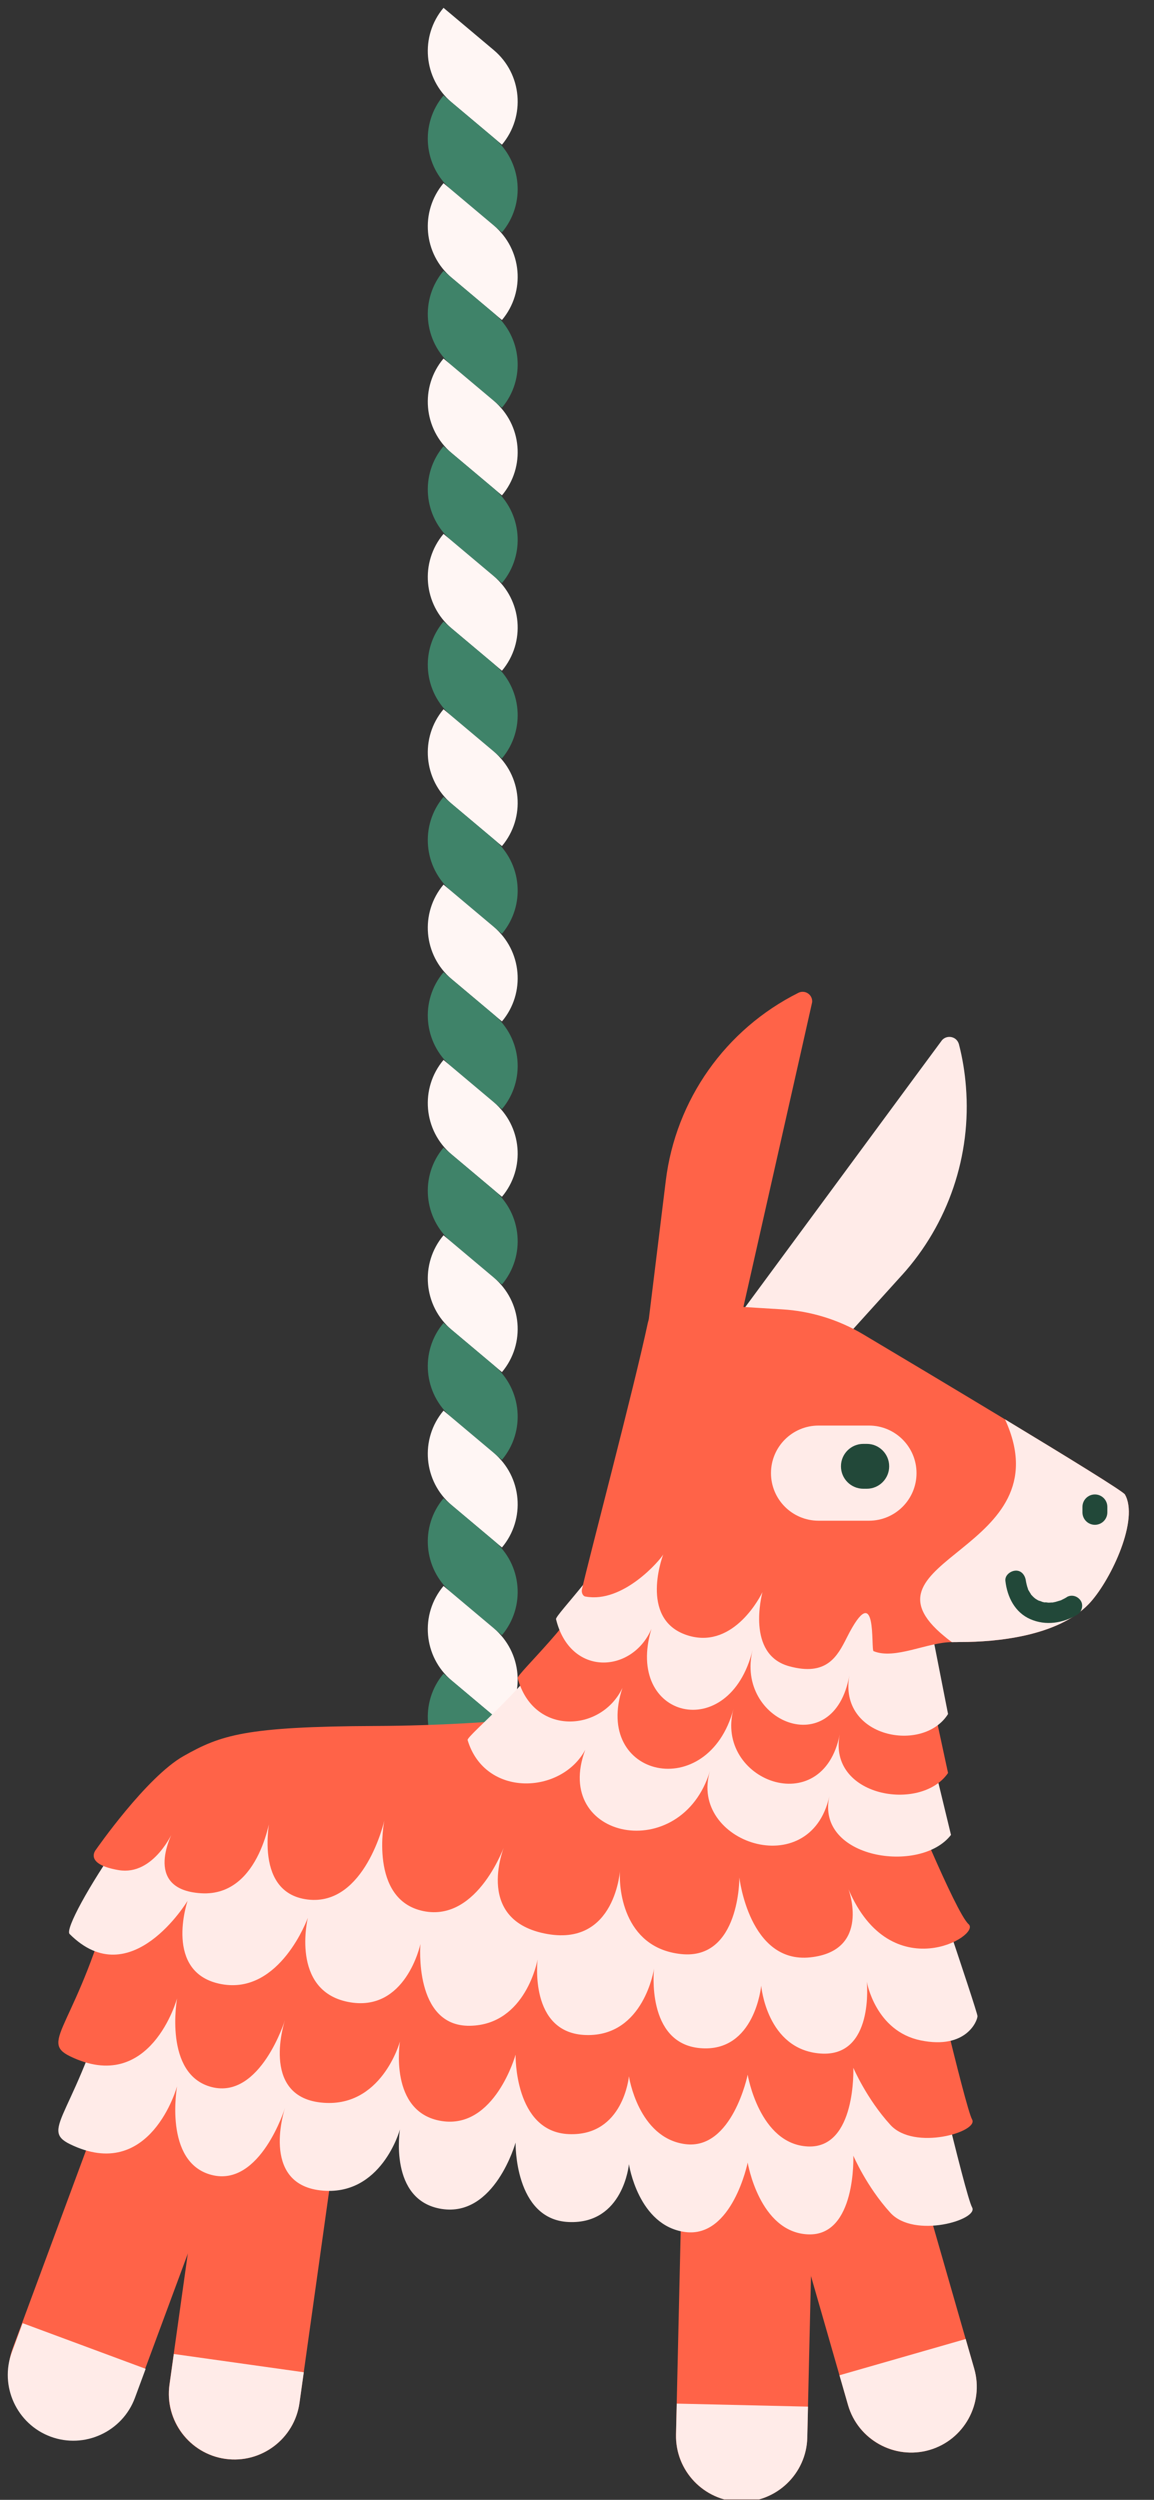<svg width="139" height="301" viewBox="0 0 139 301" fill="none" xmlns="http://www.w3.org/2000/svg">
<rect x="0" y="0" width="139" height="301" fill="#333333" stroke="none"/>
<g clip-path="url(#clip0_6625_877)">
<path d="M60.46 17.421L54.409 12.336C50.993 9.464 50.55 4.36 53.422 0.943L59.472 6.029C62.889 8.901 63.331 14.005 60.46 17.421Z" fill="#FFF6F4"/>
<path d="M60.46 27.978L54.409 22.892C50.993 20.021 50.55 14.916 53.422 11.5L59.472 16.586C62.889 19.457 63.331 24.562 60.46 27.978Z" fill="#3F8369"/>
<path d="M60.46 38.535L54.409 33.449C50.993 30.578 50.55 25.473 53.422 22.057L59.472 27.143C62.889 30.014 63.331 35.119 60.46 38.535Z" fill="#FFF6F4"/>
<path d="M60.46 49.091L54.409 44.006C50.993 41.134 50.55 36.03 53.422 32.614L59.472 37.699C62.889 40.571 63.331 45.675 60.46 49.091Z" fill="#3F8369"/>
<path d="M60.46 59.648L54.409 54.562C50.993 51.691 50.55 46.587 53.422 43.17L59.472 48.256C62.889 51.127 63.331 56.232 60.46 59.648Z" fill="#FFF6F4"/>
<path d="M60.46 70.205L54.409 65.119C50.993 62.248 50.55 57.143 53.422 53.727L59.472 58.813C62.889 61.684 63.331 66.789 60.46 70.205Z" fill="#3F8369"/>
<path d="M60.46 80.762L54.409 75.676C50.993 72.805 50.55 67.7 53.422 64.284L59.472 69.37C62.889 72.241 63.331 77.345 60.46 80.762Z" fill="#FFF6F4"/>
<path d="M60.46 91.319L54.409 86.233C50.993 83.361 50.55 78.257 53.422 74.841L59.472 79.926C62.889 82.798 63.331 87.902 60.46 91.319Z" fill="#3F8369"/>
<path d="M60.46 101.875L54.409 96.79C50.993 93.918 50.55 88.814 53.422 85.397L59.472 90.483C62.889 93.355 63.331 98.459 60.46 101.875Z" fill="#FFF6F4"/>
<path d="M60.46 112.432L54.409 107.346C50.993 104.475 50.55 99.37 53.422 95.954L59.472 101.04C62.889 103.911 63.331 109.016 60.46 112.432Z" fill="#3F8369"/>
<path d="M60.46 122.989L54.409 117.903C50.993 115.032 50.55 109.927 53.422 106.511L59.472 111.597C62.889 114.468 63.331 119.572 60.46 122.989Z" fill="#FFF6F4"/>
<path d="M60.46 133.545L54.409 128.46C50.993 125.588 50.55 120.484 53.422 117.067L59.472 122.153C62.889 125.025 63.331 130.129 60.46 133.545Z" fill="#3F8369"/>
<path d="M60.46 144.102L54.409 139.017C50.993 136.145 50.55 131.041 53.422 127.624L59.472 132.71C62.889 135.582 63.331 140.686 60.46 144.102Z" fill="#FFF6F4"/>
<path d="M60.46 154.659L54.409 149.573C50.993 146.702 50.55 141.597 53.422 138.181L59.472 143.267C62.889 146.138 63.331 151.243 60.46 154.659Z" fill="#3F8369"/>
<path d="M60.46 165.216L54.409 160.13C50.993 157.259 50.55 152.154 53.422 148.738L59.472 153.824C62.889 156.695 63.331 161.799 60.46 165.216Z" fill="#FFF6F4"/>
<path d="M60.46 175.772L54.409 170.687C50.993 167.815 50.55 162.711 53.422 159.295L59.472 164.38C62.889 167.252 63.331 172.356 60.46 175.772Z" fill="#3F8369"/>
<path d="M60.46 186.329L54.409 181.243C50.993 178.372 50.55 173.267 53.422 169.851L59.472 174.937C62.889 177.808 63.331 182.913 60.46 186.329Z" fill="#FFF6F4"/>
<path d="M60.46 196.886L54.409 191.8C50.993 188.929 50.55 183.824 53.422 180.408L59.472 185.494C62.889 188.365 63.331 193.47 60.46 196.886Z" fill="#3F8369"/>
<path d="M60.46 207.443L54.409 202.357C50.993 199.485 50.55 194.381 53.422 190.965L59.472 196.05C62.889 198.922 63.331 204.026 60.46 207.443Z" fill="#FFF6F4"/>
<path d="M60.46 217.999L54.409 212.914C50.993 210.042 50.55 204.938 53.422 201.522L59.472 206.607C62.889 209.479 63.331 214.583 60.46 217.999Z" fill="#3F8369"/>
<path d="M20.408 287.136C19.801 291.462 22.816 295.461 27.14 296.067C31.465 296.673 35.462 293.658 36.069 289.332L42.25 245.241C42.856 240.915 39.842 236.917 35.517 236.311C31.192 235.704 27.195 238.72 26.588 243.046L20.408 287.136Z" fill="#FF6348"/>
<path d="M20.936 283.442L20.418 287.138C19.816 291.445 22.846 295.462 27.148 296.064C31.456 296.671 35.472 293.641 36.074 289.333L36.592 285.638L20.931 283.437L20.936 283.442Z" fill="#FFEBE8"/>
<path d="M1.53 282.764C0.013 286.86 2.102 291.41 6.197 292.928C10.292 294.445 14.842 292.354 16.359 288.258L29.789 252.011C31.307 247.915 29.217 243.365 25.122 241.847C21.027 240.33 16.478 242.421 14.96 246.517L1.53 282.764Z" fill="#FF6348"/>
<path d="M102.144 289.582C103.35 293.781 107.731 296.207 111.928 295.001C116.125 293.795 118.549 289.414 117.343 285.215L105.049 242.425C103.843 238.227 99.462 235.801 95.265 237.007C91.068 238.212 88.644 242.594 89.85 246.792L102.144 289.582Z" fill="#FF6348"/>
<path d="M101.115 285.998L102.146 289.585C103.35 293.764 107.752 296.202 111.931 295.003C116.115 293.804 118.548 289.402 117.349 285.218L116.318 281.636L101.12 285.998H101.115Z" fill="#FFEBE8"/>
<path d="M81.425 293.136C81.324 297.503 84.782 301.125 89.148 301.226C93.514 301.326 97.134 297.868 97.235 293.501L98.125 254.856C98.226 250.489 94.768 246.867 90.403 246.767C86.037 246.666 82.416 250.125 82.316 254.492L81.425 293.136Z" fill="#FF6348"/>
<path d="M111.143 242.286C111.143 242.286 116.25 264.297 117.089 265.783C117.928 267.268 110.122 269.592 107.245 266.434C104.368 263.276 102.784 259.56 102.784 259.56C102.784 259.56 103.154 269.31 97.302 269.034C91.451 268.758 90.059 260.394 90.059 260.394C90.059 260.394 88.204 269.498 82.534 268.753C76.865 268.008 75.755 260.582 75.755 260.582C75.755 260.582 75.103 267.825 68.511 267.549C61.919 267.273 62.102 257.982 62.102 257.982C62.102 257.982 59.595 266.991 53.186 265.97C46.776 264.949 48.173 256.403 48.173 256.403C48.173 256.403 45.942 264.574 38.605 263.74C31.268 262.906 34.332 253.802 34.332 253.802C34.332 253.802 31.362 263.37 25.51 261.884C19.658 260.399 21.331 251.202 21.331 251.202C21.331 251.202 18.128 262.906 8.423 258.169C4.613 256.314 9.35 254.641 13.811 237.643C16.589 227.044 42.419 228.914 42.419 228.914L111.148 242.291L111.143 242.286Z" fill="#FFEBE8"/>
<path d="M111.143 231.701C111.143 231.701 116.25 253.713 117.089 255.198C117.928 256.683 110.122 259.007 107.245 255.849C104.368 252.691 102.784 248.976 102.784 248.976C102.784 248.976 103.154 258.726 97.302 258.45C91.451 258.173 90.059 249.81 90.059 249.81C90.059 249.81 88.204 258.914 82.534 258.168C76.865 257.423 75.755 249.997 75.755 249.997C75.755 249.997 75.103 257.241 68.511 256.964C61.919 256.688 62.102 247.397 62.102 247.397C62.102 247.397 59.595 256.407 53.186 255.386C46.776 254.364 48.173 245.818 48.173 245.818C48.173 245.818 45.942 253.989 38.605 253.155C31.268 252.321 34.332 243.218 34.332 243.218C34.332 243.218 31.362 252.785 25.51 251.3C19.658 249.815 21.331 240.617 21.331 240.617C21.331 240.617 18.128 252.321 8.423 247.585C4.613 245.729 9.35 244.057 13.811 227.058C16.589 216.46 42.419 218.33 42.419 218.33L111.148 231.706L111.143 231.701Z" fill="#FF6348"/>
<path d="M110.077 219.673C110.077 219.673 117.739 242.197 117.739 242.755C117.739 243.312 116.392 246.796 110.911 245.681C105.429 244.566 104.407 238.62 104.407 238.62C104.407 238.62 105.335 247.724 98.837 247.26C92.333 246.796 91.687 239.089 91.687 239.089C91.687 239.089 90.942 247.171 84.35 246.613C77.758 246.056 78.779 237.046 78.779 237.046C78.779 237.046 77.57 245.217 70.608 245.034C63.646 244.852 64.756 235.931 64.756 235.931C64.756 235.931 63.364 243.826 56.585 243.919C49.805 244.013 50.639 234.076 50.639 234.076C50.639 234.076 48.873 242.434 41.911 241.043C34.943 239.651 37.08 230.918 37.08 230.918C37.08 230.918 33.735 240.204 26.679 238.906C19.618 237.604 22.593 228.875 22.593 228.875C22.593 228.875 15.749 240.238 8.383 232.867C7.267 231.752 20.131 211.423 25.613 210.495C31.095 209.567 110.087 219.678 110.087 219.678L110.077 219.673Z" fill="#FFEBE8"/>
<path d="M108.868 214.97C108.868 214.97 115.09 230.296 116.669 231.687C118.248 233.079 107.314 239.464 102.202 227.483C102.202 227.483 104.965 234.89 97.604 235.679C90.242 236.469 89.058 226.067 89.058 226.067C89.058 226.067 89.127 236.03 82.046 235.284C74.966 234.539 74.452 227.089 74.709 224.952C74.709 224.952 74.24 234.589 65.581 232.803C56.921 231.016 60.844 222.026 60.844 222.026C60.844 222.026 57.612 231.475 50.995 230.108C44.378 228.742 46.293 219.209 46.293 219.209C46.293 219.209 43.959 229.551 37.061 228.717C30.163 227.883 32.674 218.128 32.674 218.128C32.674 218.128 31.49 228.416 24.212 227.962C16.934 227.508 20.901 220.403 20.901 220.403C20.901 220.403 18.567 225.905 14.284 225.174C10.002 224.444 11.566 222.702 11.566 222.702C11.566 222.702 17.615 213.983 22.11 211.442C26.605 208.901 29.566 207.89 45.202 207.821C60.839 207.752 71.64 205.975 71.64 205.975C71.64 205.975 104.936 204.697 108.863 214.975L108.868 214.97Z" fill="#FF6348"/>
<path d="M66.464 197.635C64.439 202.335 56.173 209.017 56.324 209.516C58.417 216.489 67.629 216.065 70.497 210.684C66.438 221.519 82.079 224.631 85.519 213.229C82.922 221.83 97.558 226.801 99.895 216.292C98.23 223.788 110.862 225.721 114.547 220.937L109.613 200.54C106.401 200.091 67.239 197.793 66.469 197.63L66.464 197.635Z" fill="#FFEBE8"/>
<path d="M81.514 289.412L81.43 293.143C81.331 297.49 84.805 301.131 89.152 301.23C93.499 301.333 97.14 297.855 97.239 293.508L97.323 289.777L81.514 289.412Z" fill="#FFEBE8"/>
<path d="M108.613 153.564L94.238 169.46L91.236 172.776L86.586 168.571C84.853 167.003 84.595 164.393 85.981 162.517L110.12 129.774L113.468 125.242C113.937 124.726 114.695 124.744 115.15 125.151C115.312 125.299 115.44 125.5 115.505 125.739C115.943 127.433 116.218 129.146 116.349 130.862C117.007 139.098 114.257 147.338 108.615 153.568L108.613 153.564Z" fill="#FFEBE8"/>
<path d="M71.388 190.179C69.585 194.879 62.227 201.562 62.359 202.06C64.225 209.033 72.426 208.609 74.977 203.229C71.362 214.064 85.287 217.176 88.349 205.774C86.041 214.374 99.07 219.346 101.147 208.836C99.665 216.332 110.913 218.266 114.192 213.482L109.796 193.084C106.934 192.635 72.068 190.337 71.377 190.175L71.388 190.179Z" fill="#FF6348"/>
<path d="M75.199 183.079C73.557 187.779 66.854 194.461 66.974 194.959C68.674 201.933 76.145 201.509 78.469 196.128C75.175 206.963 87.861 210.075 90.65 198.673C88.547 207.274 100.416 212.245 102.308 201.736C100.959 209.232 111.205 211.165 114.192 206.381L110.187 185.984C107.58 185.535 75.819 183.237 75.189 183.074L75.199 183.079Z" fill="#FFEBE8"/>
<path d="M70.534 192.238C75.083 193.072 79.543 187.812 79.889 187.165C79.637 187.832 77.042 195.287 83.042 196.975C88.489 198.499 91.677 192.055 91.835 191.7C91.765 192.045 89.866 199.19 95.032 200.621C99.561 201.874 100.854 199.457 101.999 197.182C105.734 189.756 104.866 198.662 105.221 198.81C107.777 199.871 111.734 197.725 114.65 197.725C115.124 197.725 115.474 197.715 115.662 197.71C115.756 197.71 115.8 197.71 115.8 197.71C119.861 197.71 127.356 197.063 131.135 193.141C133.583 190.605 137.081 183.465 135.626 180.198C135.586 180.11 135.542 180.026 135.497 179.947C135.285 179.572 128.604 175.466 121.055 170.902C114.951 167.216 108.285 163.23 103.987 160.674C101.007 158.897 97.647 157.861 94.183 157.654C90.068 157.402 84.522 157.062 81.27 156.855C79.726 156.756 78.344 157.802 78.024 159.317C76.405 166.98 70.904 187.753 70.094 191.384C70.02 191.725 70.173 192.179 70.529 192.243L70.534 192.238Z" fill="#FF6348"/>
<path d="M98.594 183.105H104.668C107.832 183.105 110.396 180.54 110.396 177.377C110.396 174.213 107.832 171.648 104.668 171.648H98.594C95.43 171.648 92.865 174.213 92.865 177.377C92.865 180.54 95.43 183.105 98.594 183.105Z" fill="#FFEBE8"/>
<path d="M113.783 197.044C113.783 197.044 114.089 197.32 114.652 197.725C115.125 197.725 115.476 197.715 115.663 197.71C115.757 197.71 115.801 197.71 115.801 197.71C119.862 197.71 127.357 197.064 131.137 193.141C133.584 190.605 137.083 183.465 135.627 180.198C135.588 180.11 135.543 180.026 135.499 179.947C135.287 179.572 128.606 175.466 121.056 170.902C128.354 186.81 102.356 187.698 113.783 197.049V197.044Z" fill="#FFEBE8"/>
<path d="M103.993 179.256H104.403C105.893 179.256 107.102 178.048 107.102 176.557V176.552C107.102 175.062 105.893 173.853 104.403 173.853H103.993C102.502 173.853 101.294 175.062 101.294 176.552V176.557C101.294 178.048 102.502 179.256 103.993 179.256Z" fill="#224839"/>
<path d="M130.381 182.099C130.381 182.927 131.052 183.599 131.881 183.599C132.709 183.599 133.381 182.927 133.381 182.099V181.442C133.381 180.614 132.709 179.942 131.881 179.942C131.052 179.942 130.381 180.614 130.381 181.442V182.099Z" fill="#224839"/>
<path d="M128.496 192.312C128.309 192.426 128.116 192.529 127.914 192.623C127.825 192.663 127.652 192.816 127.875 192.643C127.815 192.692 127.697 192.712 127.623 192.737C127.46 192.791 127.292 192.84 127.125 192.885C127.031 192.909 126.932 192.924 126.833 192.944C126.942 192.944 126.552 193.008 126.833 192.944C126.656 192.949 126.483 192.973 126.31 192.973C126.192 192.973 125.935 192.904 125.837 192.949C126.034 192.978 126.069 192.983 125.935 192.964C125.896 192.959 125.861 192.949 125.822 192.944C125.748 192.929 125.674 192.914 125.6 192.894C125.486 192.865 125.245 192.732 125.131 192.746C125.299 192.82 125.338 192.835 125.254 192.796C125.22 192.781 125.185 192.766 125.151 192.746C125.082 192.712 125.018 192.677 124.953 192.643C124.889 192.608 124.825 192.569 124.761 192.524C124.731 192.505 124.465 192.317 124.643 192.445C124.82 192.574 124.564 192.376 124.534 192.347C124.48 192.297 124.425 192.243 124.371 192.189C124.317 192.135 124.268 192.075 124.218 192.016C124.351 192.219 124.046 191.829 124.218 192.016C124.12 191.868 124.026 191.725 123.942 191.572C123.912 191.523 123.804 191.365 123.814 191.311L123.873 191.449C123.853 191.394 123.828 191.34 123.809 191.286C123.749 191.118 123.695 190.945 123.656 190.773C123.636 190.684 123.616 190.59 123.597 190.501C123.587 190.437 123.572 190.378 123.562 190.314C123.582 190.482 123.587 190.492 123.567 190.348C123.493 189.707 123.049 189.08 122.333 189.115C121.726 189.144 121.021 189.663 121.1 190.348C121.317 192.283 122.24 194.148 124.11 194.962C125.98 195.776 128.023 195.441 129.735 194.434C130.292 194.108 130.539 193.309 130.179 192.746C129.819 192.184 129.083 191.952 128.491 192.302L128.496 192.312Z" fill="#224839"/>
<path d="M97.815 120.711L96.62 126.025L87.968 164.35C87.473 166.547 85.396 168.01 83.16 167.732L77.149 166.995L80.194 142.167C81.389 132.427 87.385 123.935 96.167 119.542C96.384 119.433 96.605 119.401 96.821 119.429C97.405 119.499 97.902 120.038 97.819 120.709L97.815 120.711Z" fill="#FF6348"/>
<path d="M2.723 279.726L1.425 283.23C-0.085 287.31 2.017 291.879 6.093 293.389C10.173 294.904 14.742 292.802 16.252 288.721L17.545 285.223L2.723 279.726Z" fill="#FFEBE8"/>
</g>
<defs>
<clipPath id="clip0_6625_877">
<rect width="137.171" height="300" fill="white" transform="translate(0.938 0.943)"/>
</clipPath>
</defs>
</svg>
